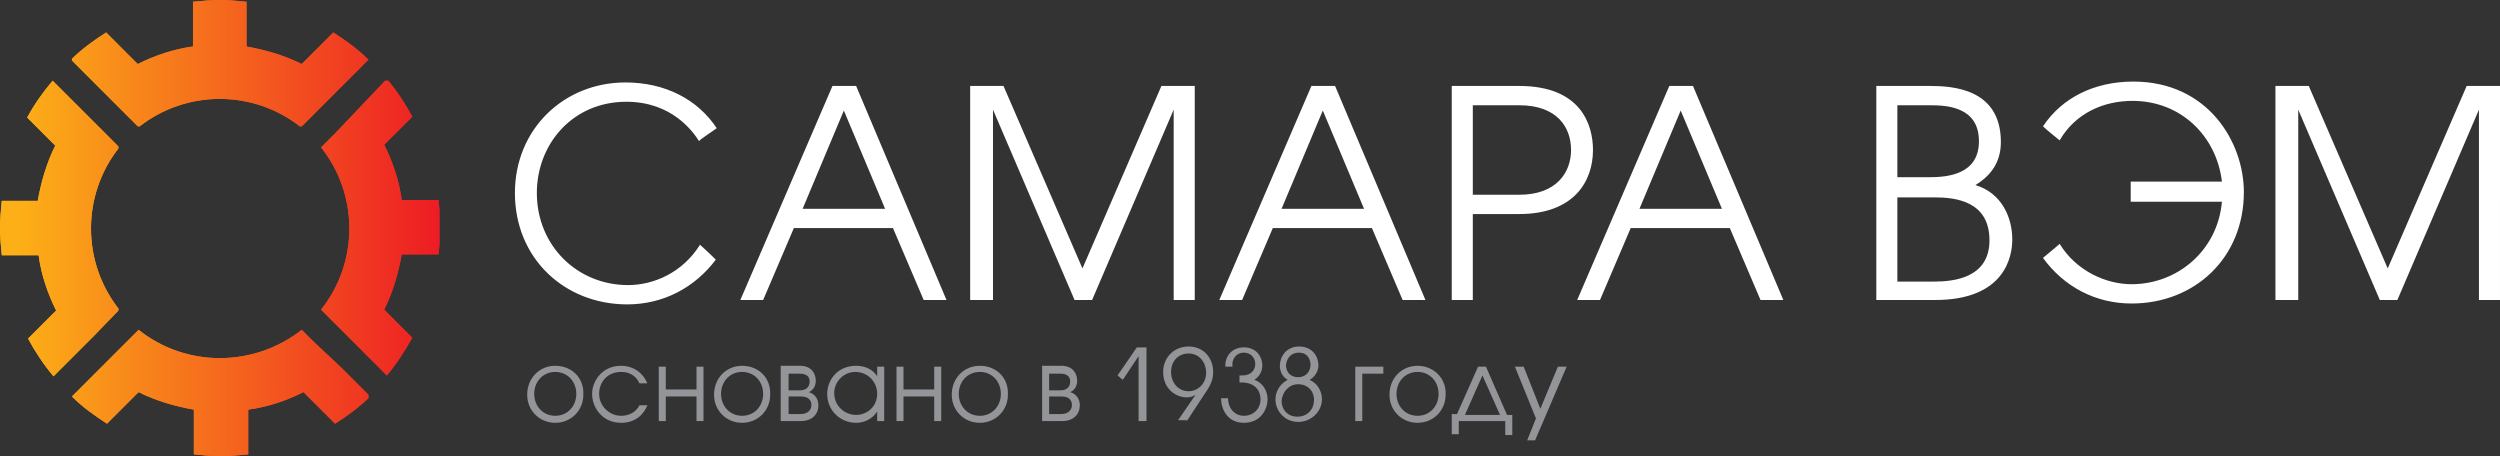 <?xml version="1.0" encoding="utf-8"?>
<!-- Generator: Adobe Illustrator 24.0.1, SVG Export Plug-In . SVG Version: 6.00 Build 0)  -->
<svg version="1.1" id="Слой_1" xmlns="http://www.w3.org/2000/svg" xmlns:xlink="http://www.w3.org/1999/xlink" x="0px" y="0px"
	 width="285px" height="52px" viewBox="0 0 285 52" style="enable-background:new 0 0 285 52;" xml:space="preserve">
<rect x="0" y="0" width="285" height="52" fill="#333333" stroke="none"/>
<style type="text/css">
	.st0{clip-path:url(#SVGID_2_);fill:#FFFFFF;}
	.st1{clip-path:url(#SVGID_2_);fill:#939598;}
	.st2{clip-path:url(#SVGID_4_);fill:url(#SVGID_5_);}
	.st3{clip-path:url(#SVGID_7_);fill:url(#SVGID_8_);}
	.st4{clip-path:url(#SVGID_10_);fill:url(#SVGID_11_);}
	.st5{clip-path:url(#SVGID_13_);fill:url(#SVGID_14_);}
	.st6{clip-path:url(#SVGID_16_);fill:url(#SVGID_17_);}
	.st7{clip-path:url(#SVGID_19_);fill:url(#SVGID_20_);}
	.st8{clip-path:url(#SVGID_22_);fill:url(#SVGID_23_);}
	.st9{clip-path:url(#SVGID_25_);fill:url(#SVGID_26_);}
</style>
<g>
	<defs>
		<rect id="SVGID_1_" y="0" width="285" height="52"/>
	</defs>
	<clipPath id="SVGID_2_">
		<use xlink:href="#SVGID_1_"  style="overflow:visible;"/>
	</clipPath>
	<path class="st0" d="M259.6,34.2h2.4V12.5l9.3,21.7h2l9.3-21.7v21.7h2.4V9.8h-3.8l-9,20.8l-9-20.8h-3.8V34.2z M234.8,16
		c1.8-3.1,5-4.5,8.3-4.5c5.6,0,9.6,4.1,10.2,9.2h-10.4V23h10.4c-0.5,5.6-5.1,9.4-10.3,9.4c-2.9,0-6.3-1.5-8.2-4.6
		c0,0-0.2,0.2-1.9,1.6c2.4,3.3,6,5.2,10.1,5.2c7.2,0,12.8-5.2,12.8-12.7c0-5.7-4.1-12.6-12.6-12.6c-4.4,0-8.1,1.8-10.3,5.1
		C233.3,14.8,234.8,16,234.8,16 M216.3,20.2V12h3.7c1.8,0,5.6,0.1,5.6,4.1c0,3.8-3.6,4.1-5.6,4.1H216.3z M216.3,32v-9.5h4.2
		c2.4,0,6.3,0.4,6.3,4.9c0,4.3-4.1,4.7-6.3,4.7H216.3z M213.9,34.2h6.7c8,0,8.8-5,8.8-6.9c0-2.5-1.2-5.3-4.2-6.2
		c1.3-0.8,2.9-2.2,2.9-4.9c0-6.1-5.5-6.4-8.1-6.4h-6.1V34.2z M186.9,23.8l4.7-11.2l4.7,11.2H186.9z M179.8,34.2h2.6l3.5-8.2h11.3
		l3.5,8.2h2.6L193,9.8h-2.7L179.8,34.2z M167.9,12h5.3c4.3,0,5.9,2.5,5.9,5.1c0,2.5-1.6,5.1-5.9,5.1h-5.3V12z M165.5,34.2h2.4v-9.8
		h5.3c6.2,0,8.4-3.7,8.4-7.3c0-2.8-1.3-7.3-8.4-7.3h-7.7V34.2z M146.1,23.8l4.7-11.2l4.7,11.2H146.1z M139,34.2h2.6l3.5-8.2h11.3
		l3.5,8.2h2.6L152.2,9.8h-2.7L139,34.2z M110.8,34.2h2.4V12.5l9.3,21.7h2l9.3-21.7v21.7h2.4V9.8h-3.8l-9,20.8l-9-20.8h-3.8V34.2z
		 M91.5,23.8l4.7-11.2l4.7,11.2H91.5z M84.4,34.2H87l3.5-8.2h11.3l3.5,8.2h2.6L97.6,9.8h-2.7L84.4,34.2z M81.7,14.6
		c-2.2-3.3-5.9-5.2-10.4-5.2c-7,0-12.6,5.3-12.6,12.6c0,7.5,5.7,12.7,12.8,12.7c4.1,0,7.7-1.9,10.1-5.1c-0.9-0.9-1.8-1.7-1.8-1.7
		c-2,3.2-5.3,4.6-8.2,4.6c-5.8,0-10.4-4.5-10.4-10.5c0-5.6,4.1-10.4,10.2-10.4c5.2,0,7.6,3.4,8.3,4.5C79.6,16,81.8,14.6,81.7,14.6"
		/>
	<path class="st1" d="M177.6,41.8l-2,4.8l-1.9-4.8h-1l2.4,5.9l-1,2.5h0.9l3.6-8.4H177.6z M167,47.3l2-4.5l2,4.5H167z M169.4,41.8
		h-0.9l-2.4,5.4h-0.6v2.3h0.8V48h5.3v1.6h0.8v-2.3h-0.6L169.4,41.8z M161.6,42.4c1.4,0,2.4,1.1,2.4,2.5s-1,2.5-2.4,2.5
		c-1.4,0-2.4-1.1-2.4-2.5S160.2,42.4,161.6,42.4 M161.6,41.7c-1.8,0-3.2,1.4-3.2,3.3c0,1.8,1.4,3.2,3.2,3.2c1.8,0,3.2-1.4,3.2-3.2
		C164.9,43.1,163.4,41.7,161.6,41.7 M154.5,41.8V48h0.8v-5.4h2.4v-0.8H154.5z M148.1,40.2c0.9,0,1.3,0.7,1.3,1.4
		c0,0.7-0.5,1.4-1.4,1.4c-0.9,0-1.4-0.6-1.4-1.4C146.7,40.7,147.3,40.2,148.1,40.2 M148,43.8c1,0,1.8,0.7,1.8,1.8
		c0,1-0.7,1.9-1.9,1.9c-1.1,0-1.8-0.8-1.8-1.8C146.2,44.6,147,43.8,148,43.8 M146.8,43.3c-1,0.5-1.4,1.5-1.4,2.2
		c0,1.4,1.1,2.6,2.6,2.6c1.4,0,2.7-1.1,2.7-2.6c0-0.9-0.5-1.8-1.4-2.2c0.9-0.5,1-1.4,1-1.6c0-1.3-0.9-2.2-2.2-2.2
		c-1.5,0-2.2,1.2-2.2,2.2C145.9,42.3,146.2,43,146.8,43.3L146.8,43.3z M140.5,41.7c-0.1-0.7,0.4-1.5,1.3-1.5c0.8,0,1.3,0.6,1.3,1.3
		c0,0.5-0.3,1.3-1.5,1.3h-0.3v0.8h0.2c1.9,0,2.2,1.3,2.2,1.9c0,1.1-0.8,1.9-1.9,1.9c-1,0-1.8-0.8-1.8-2h-0.8c0,1.2,0.7,2.8,2.6,2.8
		c1.9,0,2.7-1.5,2.7-2.7c0-1-0.6-1.9-1.5-2.2c0.6-0.4,0.9-1,0.9-1.6c0-1.2-0.8-2.1-2.1-2.1c-1.5,0-2.2,1.2-2.1,2.2H140.5z
		 M135.5,44.6c-1.2,0-2-1-2-2.2c0-1.2,0.8-2.1,2-2.1c1.3,0,2,1.1,2,2.2C137.5,43.7,136.6,44.6,135.5,44.6 M135.3,48l2.1-3.2
		c0.7-1,0.9-1.6,0.9-2.4c0-1.6-1.1-2.9-2.8-2.9s-2.9,1.3-2.9,2.9c0,1.9,1.4,2.9,2.7,2.9c0.4,0,0.7-0.1,1-0.3l-2,2.9H135.3z
		 M129.9,48h0.8v-8.4h-1.1l-2.2,3.2l0.6,0.5l1.8-2.7V48z M119.6,45.2h1.4c1.2,0,1.2,0.8,1.2,1c0,0.4-0.3,1-1.2,1h-1.4V45.2z
		 M119.6,42.6h1.3c0.2,0,1.1,0,1.1,0.9c0,0.6-0.4,1-1.1,1h-1.3V42.6z M118.8,41.8V48h2.3c1.3,0,2-0.8,2-1.8c0-0.7-0.4-1.3-1.1-1.5
		c0.5-0.2,0.8-0.7,0.8-1.3c0-0.7-0.4-1.7-1.8-1.7H118.8z M111.7,42.4c1.4,0,2.4,1.1,2.4,2.5s-1,2.5-2.4,2.5c-1.4,0-2.4-1.1-2.4-2.5
		S110.3,42.4,111.7,42.4 M111.7,41.7c-1.8,0-3.2,1.4-3.2,3.3c0,1.8,1.4,3.2,3.2,3.2c1.8,0,3.2-1.4,3.2-3.2
		C115,43.1,113.6,41.7,111.7,41.7 M102.2,41.8V48h0.8v-2.8h3.5V48h0.8v-6.2h-0.8v2.6H103v-2.6H102.2z M97.5,42.4
		c1.4,0,2.5,1.1,2.5,2.5c0,1.4-1.1,2.4-2.4,2.4c-1.3,0-2.5-1-2.5-2.5C95.1,43.5,96.2,42.4,97.5,42.4 M100.8,41.8H100v1.1l0,0
		c-0.7-1.1-1.9-1.2-2.4-1.2c-2.2,0-3.3,1.7-3.3,3.2c0,1.9,1.5,3.3,3.3,3.3c1.3,0,2.1-0.8,2.4-1.3h0V48h0.8V41.8z M89.9,45.2h1.4
		c1.2,0,1.2,0.8,1.2,1c0,0.4-0.3,1-1.2,1h-1.4V45.2z M89.9,42.6h1.3c0.2,0,1.1,0,1.1,0.9c0,0.6-0.4,1-1.1,1h-1.3V42.6z M89,41.8V48
		h2.3c1.3,0,2-0.8,2-1.8c0-0.7-0.4-1.3-1.1-1.5c0.5-0.2,0.8-0.7,0.8-1.3c0-0.7-0.4-1.7-1.8-1.7H89z M84.6,42.4
		c1.4,0,2.4,1.1,2.4,2.5s-1,2.5-2.4,2.5c-1.4,0-2.4-1.1-2.4-2.5S83.2,42.4,84.6,42.4 M84.6,41.7c-1.8,0-3.2,1.4-3.2,3.3
		c0,1.8,1.4,3.2,3.2,3.2c1.8,0,3.2-1.4,3.2-3.2C87.9,43.1,86.5,41.7,84.6,41.7 M75.1,41.8V48h0.8v-2.8h3.5V48h0.8v-6.2h-0.8v2.6
		h-3.5v-2.6H75.1z M72.9,46.2c-0.4,0.8-1.2,1.2-2.1,1.2c-1.3,0-2.5-1.1-2.5-2.5c0-1.4,1-2.5,2.5-2.5c0.3,0,1.5,0,2.1,1.3h0.9
		c-0.5-1.2-1.6-2-3-2c-2.2,0-3.3,1.8-3.3,3.2c0,1.6,1.2,3.3,3.3,3.3c1.7,0,2.6-1,3-2H72.9z M63.3,42.4c1.4,0,2.4,1.1,2.4,2.5
		s-1,2.5-2.4,2.5s-2.4-1.1-2.4-2.5S61.9,42.4,63.3,42.4 M63.3,41.7c-1.8,0-3.2,1.4-3.2,3.3c0,1.8,1.4,3.2,3.2,3.2s3.2-1.4,3.2-3.2
		C66.6,43.1,65.2,41.7,63.3,41.7"/>
</g>
<g>
	<defs>
		<path id="SVGID_3_" d="M3.1,13.4l3.2,3.2c-1,2-1.6,4.1-2,6.3H0.2C0.1,23.9,0,25,0,26c0,1,0.1,2.1,0.2,3.1h4.2c0.3,2.2,1,4.3,2,6.3
			l-3.2,3.2c0.8,1.5,1.8,3,2.9,4.3l3.2-3.2l1.4-1.4l2.9-3c-4.3-5.4-4.3-13.1,0-18.5l-1.1-1.1l-3.2-3.2L6,9.2
			C4.9,10.5,3.9,11.9,3.1,13.4"/>
	</defs>
	<clipPath id="SVGID_4_">
		<use xlink:href="#SVGID_3_"  style="overflow:visible;"/>
	</clipPath>
	
		<linearGradient id="SVGID_5_" gradientUnits="userSpaceOnUse" x1="-799.925" y1="577.638" x2="-798.927" y2="577.638" gradientTransform="matrix(47.846 0 0 -47.846 38275.68 27663.691)">
		<stop  offset="0" style="stop-color:#FCAF17"/>
		<stop  offset="1" style="stop-color:#ED1C24"/>
	</linearGradient>
	<rect y="9.2" class="st2" width="13.5" height="33.7"/>
</g>
<g>
	<defs>
		<path id="SVGID_6_" d="M3.1,13.4l3.2,3.2c-1,2-1.6,4.1-2,6.3H0.2C0.1,23.9,0,25,0,26c0,1,0.1,2.1,0.2,3.1h4.2c0.3,2.2,1,4.3,2,6.3
			l-3.2,3.2c0.8,1.5,1.8,3,2.9,4.3l3.2-3.2l1.4-1.4l2.9-3c-4.3-5.4-4.3-13.1,0-18.5l-1.1-1.1l-3.2-3.2L6,9.2
			C4.9,10.5,3.9,11.9,3.1,13.4"/>
	</defs>
	<clipPath id="SVGID_7_">
		<use xlink:href="#SVGID_6_"  style="overflow:visible;"/>
	</clipPath>
	
		<linearGradient id="SVGID_8_" gradientUnits="userSpaceOnUse" x1="-799.925" y1="577.638" x2="-798.927" y2="577.638" gradientTransform="matrix(47.846 0 0 -47.846 38275.68 27663.691)">
		<stop  offset="0" style="stop-color:#FCAF17"/>
		<stop  offset="1" style="stop-color:#ED1C24"/>
	</linearGradient>
	<rect y="9.2" class="st3" width="13.5" height="33.7"/>
</g>
<g>
	<defs>
		<path id="SVGID_9_" d="M38.3,15.1l-1.7,1.7c4.3,5.4,4.3,13.1,0,18.5l1.5,1.5l2.8,2.8l3.2,3.2c1.1-1.3,2-2.7,2.9-4.3l-3.2-3.2
			c1-2,1.6-4.1,2-6.3H50c0.1-1,0.2-2,0.2-3.1c0-1-0.1-2.1-0.2-3.1h-4.2c-0.3-2.2-1-4.3-2-6.3l3.2-3.2c-0.8-1.5-1.8-3-2.9-4.3
			L38.3,15.1z"/>
	</defs>
	<clipPath id="SVGID_10_">
		<use xlink:href="#SVGID_9_"  style="overflow:visible;"/>
	</clipPath>
	
		<linearGradient id="SVGID_11_" gradientUnits="userSpaceOnUse" x1="-799.925" y1="577.638" x2="-798.927" y2="577.638" gradientTransform="matrix(47.846 0 0 -47.846 38275.68 27663.691)">
		<stop  offset="0" style="stop-color:#FCAF17"/>
		<stop  offset="1" style="stop-color:#ED1C24"/>
	</linearGradient>
	<rect x="36.6" y="9.2" class="st4" width="13.5" height="33.7"/>
</g>
<g>
	<defs>
		<path id="SVGID_12_" d="M38.3,15.1l-1.7,1.7c4.3,5.4,4.3,13.1,0,18.5l1.5,1.5l2.8,2.8l3.2,3.2c1.1-1.3,2-2.7,2.9-4.3l-3.2-3.2
			c1-2,1.6-4.1,2-6.3H50c0.1-1,0.2-2,0.2-3.1c0-1-0.1-2.1-0.2-3.1h-4.2c-0.3-2.2-1-4.3-2-6.3l3.2-3.2c-0.8-1.5-1.8-3-2.9-4.3
			L38.3,15.1z"/>
	</defs>
	<clipPath id="SVGID_13_">
		<use xlink:href="#SVGID_12_"  style="overflow:visible;"/>
	</clipPath>
	
		<linearGradient id="SVGID_14_" gradientUnits="userSpaceOnUse" x1="-799.925" y1="577.638" x2="-798.927" y2="577.638" gradientTransform="matrix(47.846 0 0 -47.846 38275.68 27663.691)">
		<stop  offset="0" style="stop-color:#FCAF17"/>
		<stop  offset="1" style="stop-color:#ED1C24"/>
	</linearGradient>
	<rect x="36.6" y="9.2" class="st5" width="13.5" height="33.7"/>
</g>
<g>
	<defs>
		<path id="SVGID_15_" d="M25.1,0c-1,0-2.1,0.1-3.1,0.2v5.1c-2.2,0.3-4.3,1-6.3,2l-3.6-3.6c-1.4,0.9-2.8,1.9-4,3.1l3.3,3.3l3,3
			l1.4,1.4c5.4-4.3,13.1-4.3,18.5,0l1.7-1.7l2.7-2.7L42,6.8c-1.2-1.2-2.6-2.2-4-3.1l-3.6,3.6c-2-1-4.1-1.6-6.3-2V0.2
			C27.1,0.1,26.1,0,25.1,0z"/>
	</defs>
	<clipPath id="SVGID_16_">
		<use xlink:href="#SVGID_15_"  style="overflow:visible;"/>
	</clipPath>
	
		<linearGradient id="SVGID_17_" gradientUnits="userSpaceOnUse" x1="-799.925" y1="578.031" x2="-798.927" y2="578.031" gradientTransform="matrix(47.846 0 0 -47.846 38275.68 27663.691)">
		<stop  offset="0" style="stop-color:#FCAF17"/>
		<stop  offset="1" style="stop-color:#ED1C24"/>
	</linearGradient>
	<rect x="8.2" y="0" class="st6" width="33.8" height="14.4"/>
</g>
<g>
	<defs>
		<path id="SVGID_18_" d="M25.1,0c-1,0-2.1,0.1-3.1,0.2v5.1c-2.2,0.3-4.3,1-6.3,2l-3.6-3.6c-1.4,0.9-2.8,1.9-4,3.1l3.3,3.3l3,3
			l1.4,1.4c5.4-4.3,13.1-4.3,18.5,0l1.7-1.7l2.7-2.7L42,6.8c-1.2-1.2-2.6-2.2-4-3.1l-3.6,3.6c-2-1-4.1-1.6-6.3-2V0.2
			C27.1,0.1,26.1,0,25.1,0z"/>
	</defs>
	<clipPath id="SVGID_19_">
		<use xlink:href="#SVGID_18_"  style="overflow:visible;"/>
	</clipPath>
	
		<linearGradient id="SVGID_20_" gradientUnits="userSpaceOnUse" x1="-799.925" y1="578.031" x2="-798.927" y2="578.031" gradientTransform="matrix(47.846 0 0 -47.846 38275.68 27663.691)">
		<stop  offset="0" style="stop-color:#FCAF17"/>
		<stop  offset="1" style="stop-color:#ED1C24"/>
	</linearGradient>
	<rect x="8.2" y="0" class="st7" width="33.8" height="14.4"/>
</g>
<g>
	<defs>
		<path id="SVGID_21_" d="M15.8,37.6l-2.6,2.6l-5,5c1.2,1.2,2.6,2.2,4,3.1l3.6-3.6c2,1,4.1,1.6,6.3,2v5.1c1,0.1,2,0.2,3.1,0.2
			c1,0,2.1-0.1,3.1-0.2v-5.1c2.2-0.3,4.3-1,6.3-2l3.6,3.6c1.4-0.9,2.8-1.9,4-3.1l-3.3-3.3L35.8,39l-1.4-1.4
			C28.9,41.9,21.2,41.9,15.8,37.6"/>
	</defs>
	<clipPath id="SVGID_22_">
		<use xlink:href="#SVGID_21_"  style="overflow:visible;"/>
	</clipPath>
	
		<linearGradient id="SVGID_23_" gradientUnits="userSpaceOnUse" x1="-799.925" y1="577.245" x2="-798.927" y2="577.245" gradientTransform="matrix(47.846 0 0 -47.846 38275.68 27663.691)">
		<stop  offset="0" style="stop-color:#FCAF17"/>
		<stop  offset="1" style="stop-color:#ED1C24"/>
	</linearGradient>
	<rect x="8.2" y="37.6" class="st8" width="33.8" height="14.4"/>
</g>
<g>
	<defs>
		<path id="SVGID_24_" d="M15.8,37.6l-2.6,2.6l-5,5c1.2,1.2,2.6,2.2,4,3.1l3.6-3.6c2,1,4.1,1.6,6.3,2v5.1c1,0.1,2,0.2,3.1,0.2
			c1,0,2.1-0.1,3.1-0.2v-5.1c2.2-0.3,4.3-1,6.3-2l3.6,3.6c1.4-0.9,2.8-1.9,4-3.1l-3.3-3.3L35.8,39l-1.4-1.4
			C28.9,41.9,21.2,41.9,15.8,37.6"/>
	</defs>
	<clipPath id="SVGID_25_">
		<use xlink:href="#SVGID_24_"  style="overflow:visible;"/>
	</clipPath>
	
		<linearGradient id="SVGID_26_" gradientUnits="userSpaceOnUse" x1="-799.925" y1="577.245" x2="-798.927" y2="577.245" gradientTransform="matrix(47.846 0 0 -47.846 38275.68 27663.691)">
		<stop  offset="0" style="stop-color:#FCAF17"/>
		<stop  offset="1" style="stop-color:#ED1C24"/>
	</linearGradient>
	<rect x="8.2" y="37.6" class="st9" width="33.8" height="14.4"/>
</g>
</svg>
